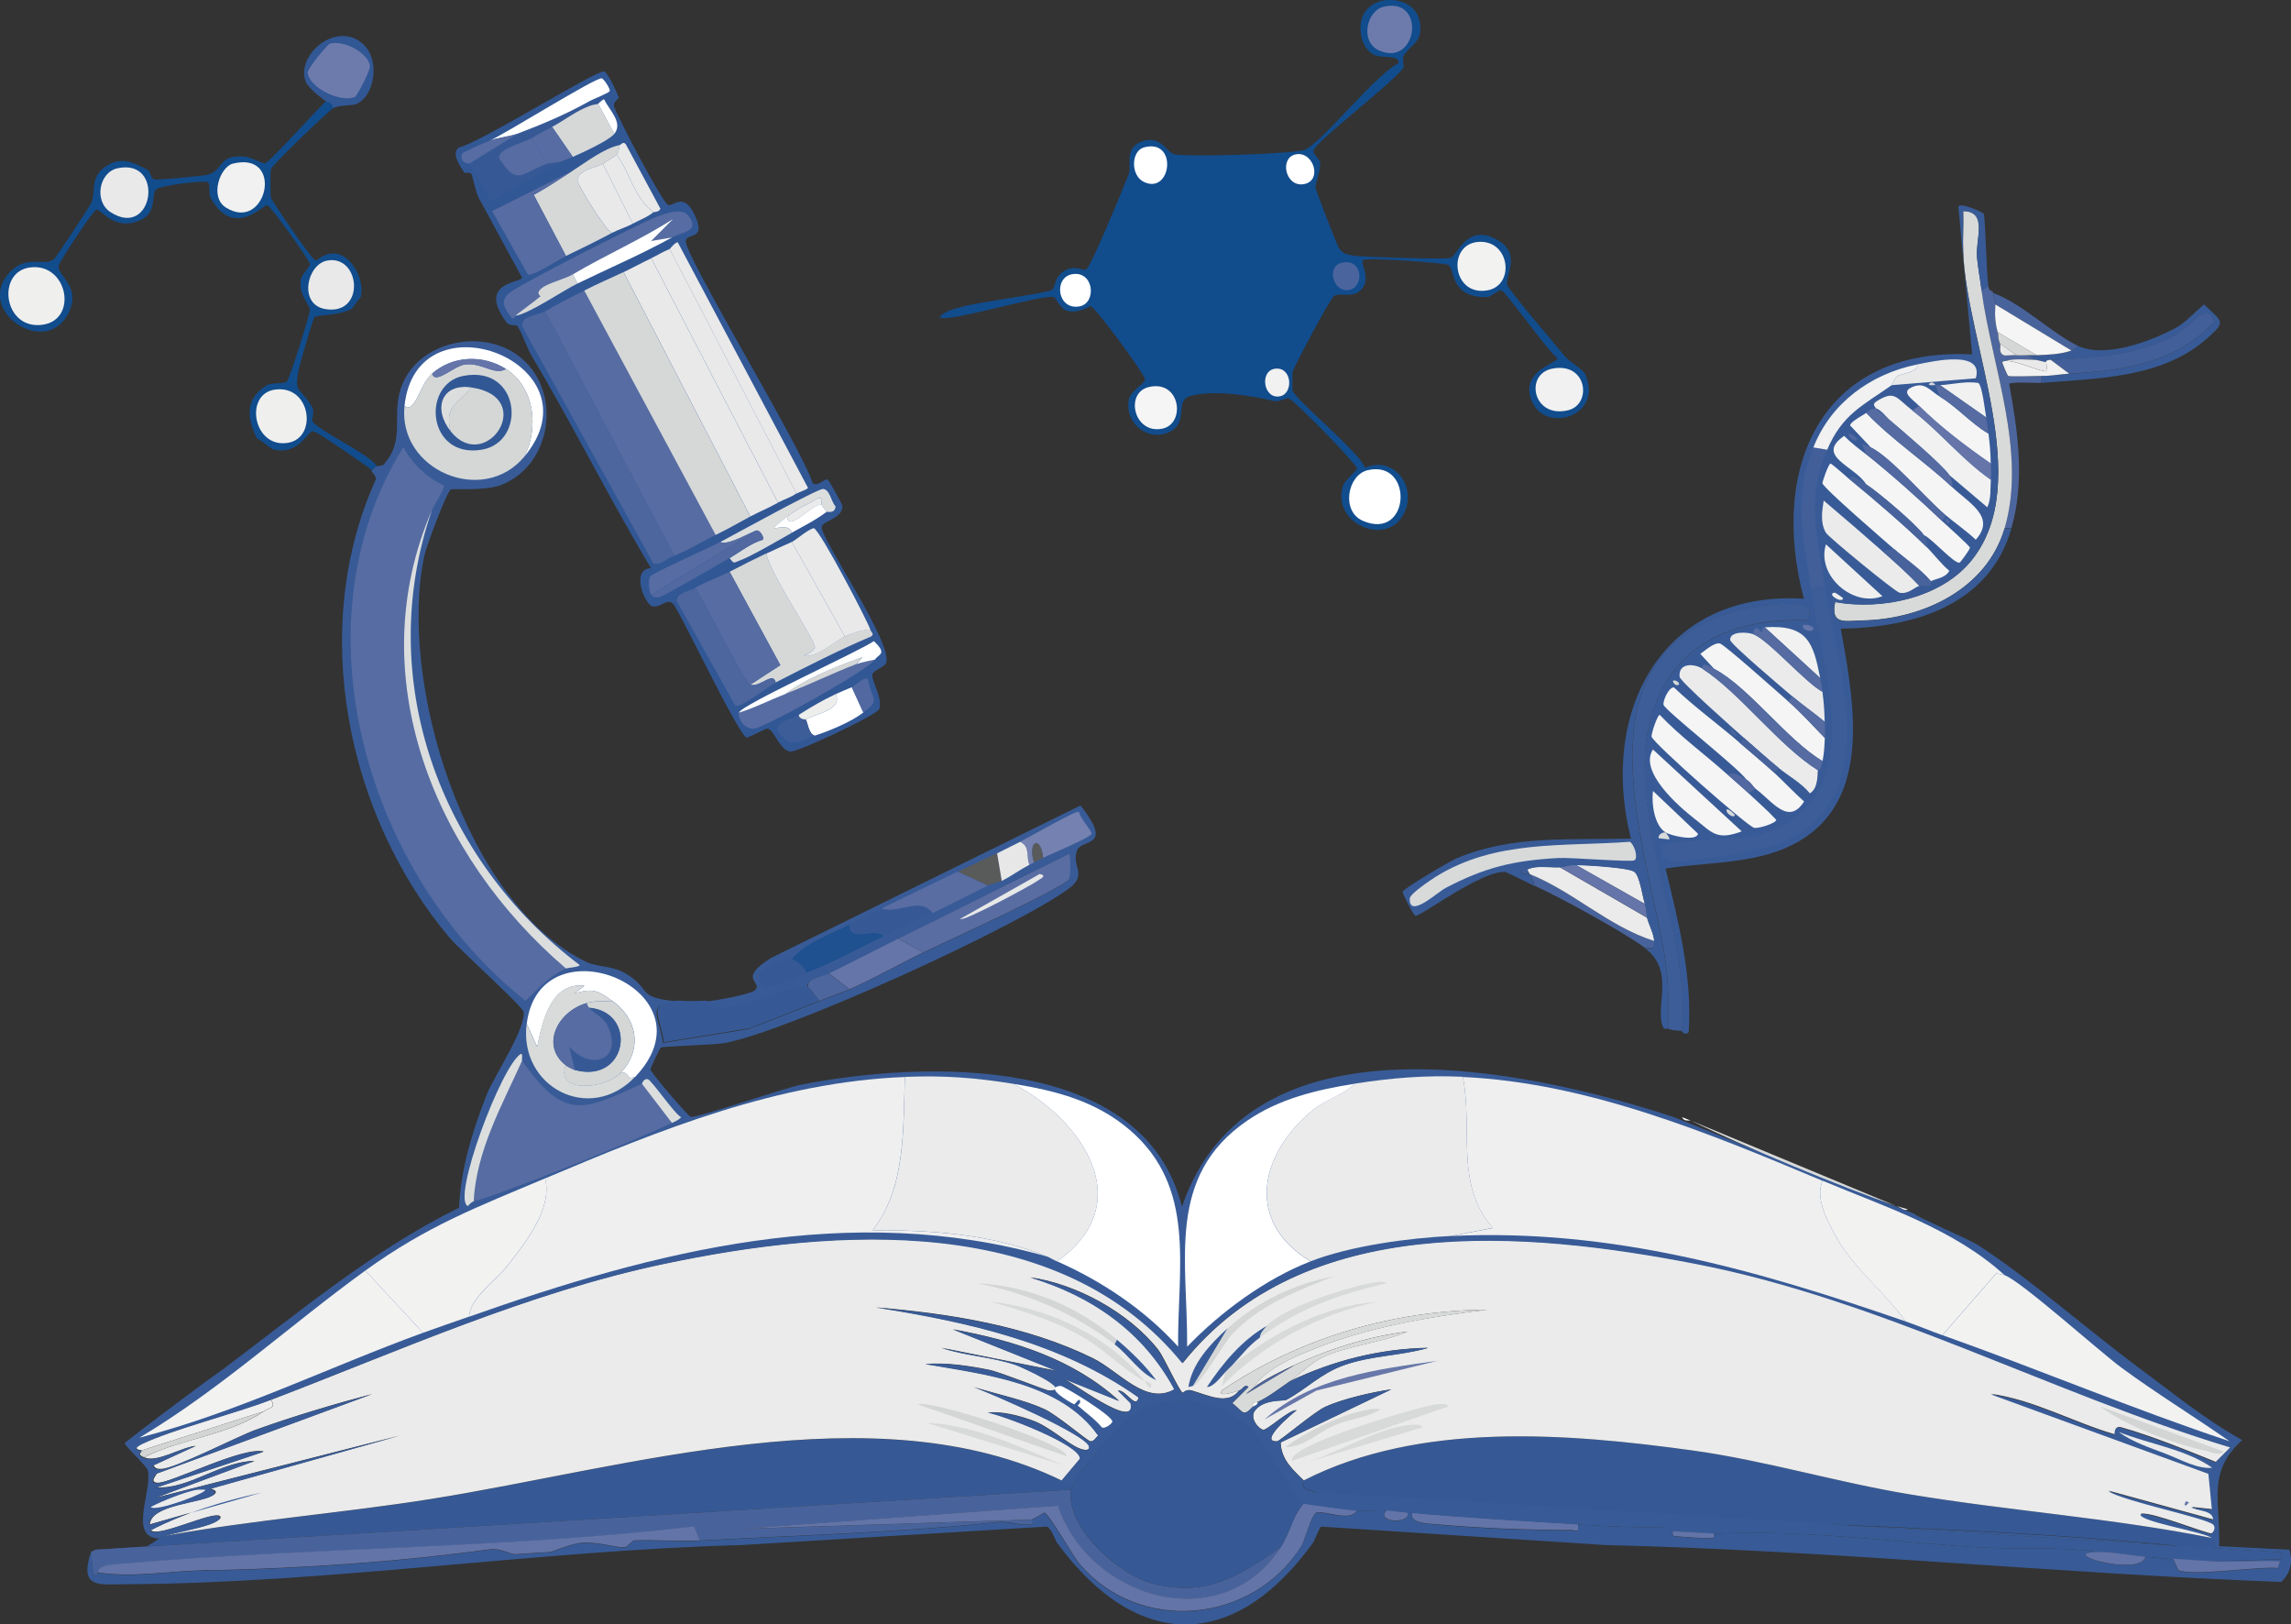 <?xml version="1.0" encoding="UTF-8"?>
<svg xmlns="http://www.w3.org/2000/svg" id="Layer_2" data-name="Layer 2" viewBox="0 0 202.42 143.51">
  <rect x="0" y="0" width="202.42" height="143.51" fill="#333333" stroke="none"/>
  <defs>
    <style>
      .cls-1 {
        fill: #385b97;
      }

      .cls-2 {
        fill: #f0f1f0;
      }

      .cls-3 {
        fill: #d8dada;
      }

      .cls-4 {
        fill: #48639c;
      }

      .cls-5 {
        fill: #d5d7d7;
      }

      .cls-6 {
        fill: #d4d7d6;
      }

      .cls-7 {
        fill: #d6d8d8;
      }

      .cls-8 {
        fill: #595a5a;
      }

      .cls-9 {
        fill: #e6e7e7;
      }

      .cls-10 {
        fill: #44619b;
      }

      .cls-11 {
        fill: #fff;
      }

      .cls-12 {
        fill: #4f679f;
      }

      .cls-13 {
        fill: #d7dad9;
      }

      .cls-14 {
        fill: #ededec;
      }

      .cls-15 {
        fill: #1f5090;
      }

      .cls-16 {
        fill: #114c8d;
      }

      .cls-17 {
        fill: #5168a0;
      }

      .cls-18 {
        fill: #576ca2;
      }

      .cls-19 {
        fill: #3d5d98;
      }

      .cls-20 {
        fill: #f2f2f1;
      }

      .cls-21 {
        fill: #6374a8;
      }

      .cls-22 {
        fill: #4d669e;
      }

      .cls-23 {
        fill: #7581b0;
      }

      .cls-24 {
        fill: #e7e7e7;
      }

      .cls-25 {
        fill: #425f9a;
      }

      .cls-26 {
        fill: #e9e9e9;
      }

      .cls-27 {
        fill: #efefef;
      }

      .cls-28 {
        fill: #d4d6d6;
      }

      .cls-29 {
        fill: #ebebeb;
      }

      .cls-30 {
        fill: #365996;
      }

      .cls-31 {
        fill: #efefee;
      }

      .cls-32 {
        fill: #6777a9;
      }

      .cls-33 {
        fill: #6575a9;
      }

      .cls-34 {
        fill: #f5f5f5;
      }

      .cls-35 {
        fill: #dcdede;
      }

      .cls-36 {
        fill: #556ba1;
      }

      .cls-37 {
        fill: #4a649d;
      }

      .cls-38 {
        fill: #d8dbda;
      }

      .cls-39 {
        fill: #596da3;
      }

      .cls-40 {
        fill: #d2d5d4;
      }

      .cls-41 {
        fill: #6d7bac;
      }

      .cls-42 {
        fill: #315795;
      }
    </style>
  </defs>
  <g id="Layer_1-2" data-name="Layer 1">
    <g>
      <path class="cls-30" d="M93.8,130.79c.06.03.08.51,1.02.41-.06.2-.18.23-.2.41l-86.18,5.3c1.17-.19,3.12.02,4.18-.2.67-.14,1.29-.75,1.53-.81.17-.05.23-.15.41-.2,7.79-1.41,15.72-2.02,23.53-3.26,17.29-2.75,39.27-9.61,55.72-1.63Z"></path>
      <path class="cls-4" d="M94.61,131.61c-.45,3.44,4.39,7.65,7.44,8.35,4.74,1.1,7.43-.77,11.1-3.26-5.18,8.01-16.91,4.59-19.66-3.67l-27.91,2.04,25.57-.81s.41.31-.1.41c-.84.16-1.86-.31-2.85-.2-8.58.91-17.43,1.15-26.38,1.63l-.51-1.22c-16.62,1.96-33.45,1.83-50.12,3.26-.62.05-2.59.05-2.55.81-.02,0-.05.43-.41.1l-.2-1.94.41-.2,86.18-5.3Z"></path>
      <path class="cls-30" d="M71.39,87.19c.21.1.78.97,1.02,1.22-1.96.81-4.42,1.73-6.21,2.44l-7.54,1.22c-.35-2.45-1.6-3.44,1.32-3.67.71.06,1.74.05,2.44,0,1.89,1.88,7.56-1.91,8.96-1.22Z"></path>
      <g>
        <path class="cls-16" d="M125.42,1.81c.41,1.97-.83,2.11-1.43,3.16-.09.16.09.88,0,1.02-.91,1.34-7.85,6.58-7.95,7.33-.03.28.61.84.61,1.02,0,.92-.44,1.83-.41,2.24.02.28,1.89,5.05,2.04,5.3.33.54.76.61,1.32.71.61.11,8.15.35,8.56.2.63-.23,1.41-3.09,4.07-1.63,2.22,1.21.82,3.02.92,3.97.04.4,4.43,5.49,5.09,6.32.43.53,1.63,1.16,1.83,1.63,1.62,3.69-3.47,5.21-4.69,2.44s2.25-3.42,2.24-3.87c-.84-.56-4.6-5.95-4.99-6.01-.19-.03-.97.61-1.22.61-3.41.06-2.81-2.53-3.46-2.85-.34-.17-7.3-.7-7.54-.41s.76,1.57-.1,2.55c-.78.89-1.79.24-2.44.61-.33.19-3.6,6.35-3.67,6.72-.01.08-.02,1.55,0,1.63.17.72,5.87,5.42,6.42,6.82,2.53-1.13,4.72,1.74,3.36,4.18-1.57,2.82-6.42.72-5.3-2.65.11-.33,1.22-1.33,1.22-1.43,0-.43-5.59-6.1-6.01-6.21-.32-.09-.85.35-1.43.2-1.82-.45-5.27-1.01-7.33-.41-1.43.42.05,2.51-2.04,3.26-1.88.68-3.73-1.01-3.36-2.95.15-.82,1.45-1.38,1.43-1.83-.02-.4-4.39-6.37-4.79-6.42-.1-.01-1.08.65-2.04.41-.68-.17-1.02-1.16-1.22-1.22-.96-.31-9.96,2.47-10.08,1.73.53-.57,1.44-.72,2.14-.92,1.17-.33,7.35-1.17,7.74-1.43s.2-1.06,1.02-1.63c.97-.68,1.71-.05,2.04-.2.42-.2,3.38-7.46,3.77-8.45.25-.64-.38-2.14.92-2.75,1.81-.86,2.39.84,3.06,1.02,1.03.27,10.69,0,11.61-.41,1.55-.7,6.14-6.57,8.25-7.64.01-.78-1.41-.38-2.14-.71-1.23-.57-1.55-2.57-.92-3.67,1.09-1.88,4.46-1.46,4.89.61Z"></path>
        <path class="cls-11" d="M120.84,41.54c4.09-.96,3.79,6.27-.41,4.48-1.98-.84-1.37-4.07.41-4.48Z"></path>
        <path class="cls-20" d="M130.62,21.37c2.79-.2,3.27,3.84.81,4.28-3.13.56-3.61-4.08-.81-4.28Z"></path>
        <path class="cls-41" d="M122.26.59c3.78-.88,2.99,5.38-.41,3.87-1.72-.77-1.12-3.51.41-3.87Z"></path>
        <path class="cls-2" d="M137.14,32.57c3.11-.62,3.54,3.14,1.43,3.67-3.13.78-3.9-3.18-1.43-3.67Z"></path>
        <path class="cls-34" d="M101.48,34.2c2.83-.7,3.31,3.24,1.22,3.67-2.51.52-3.34-3.15-1.22-3.67Z"></path>
        <path class="cls-11" d="M101.08,13.02c3-.82,2.44,4.2,0,3.06-1.2-.56-1.16-2.74,0-3.06Z"></path>
        <path class="cls-11" d="M94.76,24.22c1.91-.3,2.16,2.58.61,2.85-1.97.35-2.32-2.58-.61-2.85Z"></path>
        <path class="cls-11" d="M114.52,13.63c1.57-.27,2.37,2.42.61,2.65-1.6.2-2.1-2.39-.61-2.65Z"></path>
        <path class="cls-37" d="M118.6,23.2c1.91-.39,1.97,2.39.41,2.44-1.24.04-1.86-2.15-.41-2.44Z"></path>
        <path class="cls-2" d="M112.69,32.57c1.49-.15,1.6,2.2.41,2.44-1.5.3-1.84-2.3-.41-2.44Z"></path>
      </g>
      <g>
        <path class="cls-16" d="M29.42,9.58c-.43.24-5.41,5.02-5.5,5.4-.03.12-.03,2.33,0,2.44.09.33,3.63,5.54,3.97,5.6.1.02.82-.77,1.83-.61,1.45.23,2.55,2.49,2.14,3.87-.23.2-.7.96-.81,1.02-1.11.6-3.09.51-3.26.71-.16.19-1.33,4.24-1.43,4.79-.36,2.07.11,1.27,1.22,3.16.23.39-.03,1.17,0,1.22.48.85,4.91,2.84,5.7,3.97l-.41.41c-.21-.24-4.88-3.45-5.19-3.46-.53-.03-1.18,2.09-3.46,1.63-.32-.06-1.11-.84-1.53-1.02-.89-1.81-1.05-3.52.92-4.69.4-.23,1.46-.08,1.73-.31.25-.21,2.05-5.98,2.04-6.32-.01-.5-1.02-1.32-.81-2.65.08-.51.84-1.17.81-1.43-.04-.32-3.46-5.11-3.77-5.19-.29-.08-2.95,3.02-4.99-.61-.26-.46.05-1.28-.31-1.43s-4.36.31-4.58.71c-.36.66.15,2.12-1.53,2.75-2.15.81-3.3-1.08-3.67-1.02-.3.05-3.35,4.69-3.36,4.99-.04.95,2.11,1.83.81,4.28-2.02,3.82-8.31-.41-5.09-3.77,1.51-1.57,3.04-.44,3.87-1.12.23-.19,3.03-4.46,3.26-4.89.48-.91-.09-2.21,1.12-3.16,1.47-1.15,2.64-.51,3.97.2.09.05.25.73.51.81.22.07,4.41-.33,4.69-.41,1.55-.46.88-1.73,3.16-1.63.66.03,1.75.64,1.94.61.38-.05,4.69-4.87,5.4-5.5.13.1.57.08.61.61Z"></path>
        <path class="cls-31" d="M2.63,23.63c3.45-.48,4.37,4.95.81,5.09-3.16.13-3.69-4.69-.81-5.09Z"></path>
        <path class="cls-31" d="M24.23,34.43c3.22-.52,3.88,4.24,1.22,4.69-3.06.52-3.89-4.25-1.22-4.69Z"></path>
        <path class="cls-26" d="M10.37,14.87c4.24-.94,3.19,6.33-.61,3.87-1.47-.95-1.02-3.51.61-3.87Z"></path>
        <path class="cls-2" d="M20.56,14.46c4.64-1.17,2.99,6.16-.61,3.87-1.47-.94-.49-3.59.61-3.87Z"></path>
        <path class="cls-26" d="M28.91,23.02c2.96-.54,3.42,4.92-.2,4.28-2.35-.42-1.6-3.95.2-4.28Z"></path>
      </g>
      <path class="cls-30" d="M195.46,135.88c.28.34.31.65.1,1.02-18.38-2.07-36.96-2.08-55.41-3.26-6.37-.41-18.24-.57-23.94-1.83-1.62-.36-.8-.8-1.02-1.02,10.22-5.21,23.21-4.18,34.33-2.65,6.45.89,12.75,2.81,19.15,3.87,8.9,1.48,17.95,2.1,26.79,3.87Z"></path>
      <path class="cls-21" d="M115.19,132.83c1.55.22,3.14.44,4.69.61-.5,1.07-2.94-.05-3.57.2-.45.18-1.01,2.45-1.32,2.95-4.34,6.88-14.29,7.75-19.56,1.63-.59-.68-2.77-4.54-3.16-4.58-.06,0-.86.52-1.12.61l-25.57.81,27.91-2.04c2.75,8.25,14.48,11.68,19.66,3.67.87-1.34,1.04-2.76,2.04-3.87Z"></path>
      <path class="cls-21" d="M61.81,136.09c-1.98.11-4.16-.09-5.81,0-.05,0-.64.6-.81.61-.72.04-2.29-.48-3.67-.41-1.07.06-2.69.8-2.85.81-1.06.09-2.14.13-3.06.2-.61.05-1.25-.57-2.44-.41-7.92,1.08-16.13,1.64-24.24,1.83-.28,0-.72,0-.81,0-3.14.06-6.37.68-9.47.2-.04-.76,1.92-.76,2.55-.81,16.66-1.43,33.49-1.3,50.12-3.26l.51,1.22Z"></path>
      <path class="cls-33" d="M79.33,82.92l2.24,1.22c-2.17,1.06-4.3,2.29-6.52,3.26l-1.83-1.43c2.05-.98,4.07-2.05,6.11-3.06Z"></path>
      <path class="cls-21" d="M139.43,134.66c.07.89-.11.51-.61.51-3.53.01-8.4-.18-11.92-.51-.69-.06-2.41-.07-2.14-1.02,4.9.44,9.76.71,14.67,1.02Z"></path>
      <path class="cls-27" d="M23.31,124.68l-10.8,3.46c0-.05-1.04-.06.1-.61,2.68-1.28,8.09-2.64,11.31-3.87.52.73-.14.69-.61,1.02Z"></path>
      <path class="cls-22" d="M75.06,87.4c-.88.38-1.78.66-2.65,1.02-.23-.25-.81-1.12-1.02-1.22-.17-.75,1.18-.91,1.83-1.22l1.83,1.43Z"></path>
      <path class="cls-30" d="M115.19,132.83c-1,1.11-1.17,2.53-2.04,3.87-3.67,2.49-6.36,4.36-11.1,3.26-3.05-.71-7.88-4.91-7.44-8.35.02-.17.15-.21.2-.41.29-.99,4.24-5.46,5.19-6.11,3.19-2.16,7.28-1.58,10.19.81,1.62,1.34,4.06,6.55,4.99,6.93Z"></path>
      <g>
        <path class="cls-42" d="M31.46,3.46c2.26,1.14,1.83,4.83.1,5.7-.44.22-1.53.07-2.14.41-.05-.53-.48-.51-.61-.61-.56-.42-1.6-1.17-1.83-1.83-.73-2.08,2.16-4.84,4.48-3.67Z"></path>
        <path class="cls-41" d="M29.12,3.87c1.18-.38,3.39.77,3.57,1.94.06.41-1.18,2.69-1.32,2.75-1.25.55-4.06-.8-4.18-2.14-.03-.38,1.75-2.49,1.94-2.55Z"></path>
      </g>
      <g>
        <path class="cls-29" d="M195.46,135.88c-8.84-1.77-17.89-2.39-26.79-3.87-6.4-1.06-12.7-2.98-19.15-3.87-11.11-1.53-24.1-2.57-34.33,2.65-.94-.94-1.99-1.83-2.04-3.36l9.78-4.69c-1.69.24-4.29.84-5.81,1.53-1.02.46-4.02,3.04-4.28,3.06-1.69.09,1.34-2.46,1.73-2.75-.66-.07-2.59,1.77-2.95,1.73-.38-.04-1.28-1.04-.71-1.73.83-1.01,2.49-.78,2.75-.92,1.74-.92,3.04-2.33,5.09-3.06,2.41-.86,5-.82,7.44-1.53-4.27.08-8.39,1.12-12.22,2.95.88-.6,1.78-1.56,2.75-2.04,2.33-1.13,5.25-1.31,7.64-2.34-3.38.42-6.89,1.51-9.98,2.95-1.15.54-2.69,1.26-3.67,2.04,1.1-1.71,3.54-2.71,5.4-3.46,4.69-1.9,10.27-2.86,15.28-3.46-8.27.05-16.58,2.48-23.43,7.13-.46.7,1.29.07,1.53,0-.98,1.33-2.72.43-4.18,0-.51-.15-.78.22-.81.2-.3-.14-1.67-3.17-2.14-3.77-2.6-3.33-7.31-5.86-11.31-6.42,5.46,1.64,9.99,4.8,12.73,9.88-2.54,1.47-4.89-1.6-7.23-2.75-5.88-2.88-12.67-3.94-19.15-4.48,8.16,1.28,16.4,3.1,23.22,7.95-.26,1.1-1.12-.67-1.83-.61l1.12,1.12c.54,2.57-5.53-2.16-6.11-2.24l5.09,2.04c-4.09-3.72-9.29-5.33-14.67-6.32l9.17,3.67-10.19-2.04c2.16.72,4.46.78,6.62,1.53.4.14,5.17,2.28,2.85,2.24-.28,0-4.25-1.62-5.3-1.83-1.8-.36-3.75-.65-5.6-.51,5.28.91,12,1.64,15.28,6.32-.22.16-.37.54-.71.51-.25-.03-2.94-2.33-4.07-2.85-1.81-.83-4.29-1.33-6.21-1.94,1.31.46,10.23,4.3,10.19,5.3-.02.44-.7.19-.92.1-1.04-.43-2.62-1.92-4.07-2.44-1.18-.43-2.69-.84-3.97-.71,1.28.21,8.19,2.83,8.15,4.07l-1.63,1.94c-16.45-7.99-38.43-1.12-55.72,1.63-7.81,1.24-15.74,1.85-23.53,3.26,1.26-.36,2.79-.62,3.97-1.02.1-.03,1.18-.43.92-.71-.43-.59-5.55,1.95-6.11,1.22,3.01-1.55,6.5-2.63,9.88-3.36l-9.98,2.85c.15-1.82,4.82-1.89,5.7-2.65.35-.3-.08-.4-.31-.51l16.71-4.69-21.59,5.5,8.76-3.26c-3.01.04-5.75,2.5-8.66,2.34l9.47-3.16c-1.86-.51-8.42,2.92-9.47,2.75-.64-.1-.03-.62,0-.81l19.05-7.03c-3.32.88-6.96,1.96-10.29,3.16-1.66.6-7.1,3.43-8.35,3.46-.36,0-.49,0-.71-.31l3.77-1.73c-1.29.11-3.45,1.53-4.58,1.02,3.29-1.66,7.54-1.97,10.59-4.07.47-.32,1.13-.29.61-1.02,11.38-4.35,22.75-9.49,34.74-12.02,15.23-3.22,34.98-4.6,45.84,8.76,10.72-13.4,30.26-11.71,45.43-8.76,16.33,3.18,31.35,11.42,47.16,16.2l-1.32,1.32c-2.64-1.07-5.63-2.29-8.35-3.06-.71-.2-.46.66-.61.61-3.62-1.05-7.1-3.03-10.9-3.57l19.25,7.03.31,3.16-1.83-.2c.56.34,1.96.25,1.94,1.12l-9.27-2.55c1.31.88,8.6,2.35,9.27,2.95.25.22.05.74-.2.81-.31.1-5.26-1.92-6.21-1.73-.26.66,5.88,1.6,6.32,2.14Z"></path>
        <path class="cls-40" d="M23.31,124.68c-3.06,2.1-7.3,2.42-10.59,4.07-.69-.31-.18-.4-.2-.61l10.8-3.46Z"></path>
        <path class="cls-13" d="M110.71,122.64c-.2.16-.42.32-.61.51l4.28-2.55c3.09-1.45,6.6-2.53,9.98-2.95-2.39,1.03-5.31,1.21-7.64,2.34-.97.47-1.87,1.44-2.75,2.04s-1.84,1.36-2.85,1.83c-.18.09-.5-.15-.41.41-.91.94-.8.5-1.83-.31l1.43-1.43c-.36-.3-.5.22-.81.31-.24.07-1.99.7-1.53,0,6.85-4.65,15.15-7.08,23.43-7.13-5.01.61-10.59,1.57-15.28,3.46-1.85.75-4.3,1.75-5.4,3.46Z"></path>
        <path class="cls-28" d="M105.41,122.44l3.06-5.09c2.52-2.3,5.98-3.99,9.37-4.58-3.25,1.29-6.51,2.49-8.96,5.09-.72.76-2.83,4.47-3.46,4.58Z"></path>
        <path class="cls-13" d="M108.26,121.22c.21-.22.41-.4.61-.61,3.68-2.9,8.13-5.26,12.83-5.6-5.13,1.06-9.96,3.66-13.75,7.44l.31-1.22Z"></path>
        <path class="cls-13" d="M101.13,122.03c-1.99-1.1-3.46-2.74-5.4-3.87-2.55-1.49-5.42-2.38-8.25-3.16,4.99.47,10.56,3.05,13.65,7.03Z"></path>
        <path class="cls-13" d="M126.9,124.07c.16-.01,1.12-.14,1.02.2l-13.75,4.79c-.59-1.36,11.52-4.89,12.73-4.99Z"></path>
        <path class="cls-28" d="M81.07,124.07c1.26-.45,13.52,3.6,13.14,4.58l-13.14-4.58Z"></path>
        <path class="cls-28" d="M98.69,118.36l-.2.41c-3.63-2.76-7.73-4.54-12.22-5.4,4.63.21,8.9,2.03,12.43,4.99Z"></path>
        <path class="cls-32" d="M127.11,120.2l-10.8,2.65-4.58,2.55c4.18-3.74,10.01-4.44,15.38-5.19Z"></path>
        <path class="cls-13" d="M111.32,118.16c0-.39.38-.75.61-1.02,1.39-1.56,6.58-3.24,8.66-3.67.36-.07,1.67-.39,1.94-.1-4.11.94-7.8,2.23-11.2,4.79Z"></path>
        <path class="cls-13" d="M81.88,125.7c4.33.2,8.21,2.14,12.12,3.77l-12.12-3.77Z"></path>
        <path class="cls-40" d="M185.58,124.27l10.9,3.97c-.35.44-1.22.01-1.73-.1-2.8-.62-6.87-2.14-9.17-3.87Z"></path>
        <path class="cls-28" d="M121.2,124.48c.27-.03.55.02.81,0-1.11.76-2.76.87-4.07,1.43-1.49.63-2.67,1.95-4.38,1.94,1.88-1.39,5.34-3.1,7.64-3.36Z"></path>
        <path class="cls-13" d="M124.46,125.9c.2-.02,1.22-.14,1.22.2l-11.1,3.36c3.13-.79,6.71-3.18,9.88-3.57Z"></path>
        <path class="cls-1" d="M111.93,117.14c-.24.27-.61.63-.61,1.02-1.1.82-1.54,1.51-2.44,2.44-.2.21-.4.39-.61.61-.36.39-1.1,1.38-1.63,1.32,1.38-2.07,3.08-4.14,5.3-5.4Z"></path>
        <path class="cls-1" d="M105.41,122.44l-.41.1c.33-2.09,1.91-3.78,3.46-5.19l-3.06,5.09Z"></path>
        <path class="cls-1" d="M98.49,118.77l.2-.41c1.25,1.05,2.48,2.25,3.46,3.57-1.49-.65-2.38-2.18-3.67-3.16Z"></path>
        <path class="cls-12" d="M114.38,120.61l-4.28,2.55c.19-.19.41-.35.61-.51.98-.78,2.52-1.5,3.67-2.04Z"></path>
        <path class="cls-13" d="M101.13,122.03s.88.05.51.61c-.19-.07-.47-.59-.51-.61Z"></path>
        <polygon class="cls-21" points="193.12 132.63 193.42 132.73 193.12 133.03 193.01 132.93 193.12 132.63"></polygon>
      </g>
      <g>
        <path class="cls-1" d="M109.49,122.85c.31-.09.45-.6.81-.31l-1.43,1.43c1.04.8.92,1.24,1.83.31.06-.07.44-.16.41-.41,1.02-.48,1.93-1.2,2.85-1.83,3.83-1.84,7.95-2.88,12.22-2.95-2.43.71-5.02.67-7.44,1.53-2.05.73-3.36,2.14-5.09,3.06-.26.14-1.93-.09-2.75.92-.57.69.33,1.69.71,1.73s2.3-1.8,2.95-1.73c-.39.29-3.42,2.84-1.73,2.75.26-.01,3.26-2.59,4.28-3.06,1.52-.69,4.12-1.29,5.81-1.53l-9.78,4.69c.04,1.53,1.1,2.42,2.04,3.36.22.22-.6.66,1.02,1.02l85.26,5.3.2.61-6.42.2c-1.09-.05-2.17-.15-3.26-.2-.8-.04-1.63-.16-2.44-.2-1.28-.07-2.83-.42-4.07-.41-3.62-.55-6.83-.22-10.29-.41-7.57-.42-15.4-1.6-23.73-1.22l-3.67-.2c-.33-.06-.13-.36-.31-.41-2.68.09-5.38-.04-8.05-.2-4.91-.31-9.77-.58-14.67-1.02-.13-.01-.27.01-.41,0-.62-.06-1.23-.14-1.83-.2-1.11-.11-1.79.09-2.65,0-1.55-.17-3.14-.39-4.69-.61-.93-.38-3.37-5.59-4.99-6.93-2.91-2.4-7-2.98-10.19-.81-.95.65-4.91,5.12-5.19,6.11-.94.1-.96-.38-1.02-.41l1.63-1.94c.04-1.24-6.87-3.86-8.15-4.07,1.28-.12,2.79.29,3.97.71,1.45.52,3.04,2.01,4.07,2.44.22.09.9.34.92-.1.04-1-8.88-4.84-10.19-5.3,1.92.6,4.41,1.11,6.21,1.94,1.14.52,3.83,2.83,4.07,2.85.35.04.49-.35.71-.51-3.28-4.68-10-5.4-15.28-6.32,1.85-.14,3.8.15,5.6.51,1.04.21,5.02,1.83,5.3,1.83,2.32.04-2.45-2.1-2.85-2.24-2.16-.75-4.47-.81-6.62-1.53l10.19,2.04-9.17-3.67c5.37.98,10.58,2.59,14.67,6.32l-5.09-2.04c.58.08,6.65,4.81,6.11,2.24l-1.12-1.12c.72-.06,1.57,1.71,1.83.61-6.82-4.84-15.07-6.67-23.22-7.95,6.48.55,13.27,1.6,19.15,4.48,2.34,1.15,4.69,4.22,7.23,2.75-2.74-5.08-7.28-8.24-12.73-9.88,4,.56,8.71,3.09,11.31,6.42.46.59,1.84,3.63,2.14,3.77.04.02.31-.35.81-.2,1.45.43,3.19,1.33,4.18,0Z"></path>
        <path class="cls-21" d="M151.45,135.48s.07.4-.1.41c-.47.03-3.05-.12-3.46-.2-.17-.03-.08-.4-.1-.41l3.67.2Z"></path>
        <path class="cls-11" d="M93.7,122.44c.28-.02,4.66,2.68,4.58,3.16-.03.18-.64.65-.92.51-.62-.75-1.42-1.29-2.14-1.94-.02-.02.44-.33.1-.51-.03-.01-.38.42-.41.41-.44-.21-2.69-1.51-1.22-1.63Z"></path>
        <path class="cls-11" d="M111.12,123.87c.03.25-.34.34-.41.41-.1-.55.23-.32.41-.41Z"></path>
      </g>
      <g>
        <path class="cls-39" d="M81.58,84.14l-2.24-1.22c5.07-2.5,10.11-5.04,15.18-7.54.18.14.16,1.93,0,2.24-.39.77-11.31,5.73-12.94,6.52Z"></path>
        <path class="cls-9" d="M91.86,77.21c.74.17,0,.45-.2.61-.43.34-6.65,3.7-6.82,3.36l7.03-3.97Z"></path>
      </g>
      <g>
        <path class="cls-1" d="M180.38,33.83v-.61c.86,0,1.63-.16,2.44-.2,4.81-.28,9.38-.91,12.83-4.58-.66-1.97-2.17.48-3.36,1.12-3.48,1.87-7.21,2.07-11.1,2.24-.51.02-.38.2-.41.2-.14,0-.76-.2-1.02-.2l-.61-.41c.27,0,.55,0,.81,0,.98-.02,2.12-.08,3.06-.41.26-.09.35-.34.61-.41,2.36,1.08,6.33-.37,8.66-1.63.78-.42,1.73-1.46,2.44-2.04,1.67,1.59,2,1.48.2,3.06-3.96,3.46-9.61,3.46-14.57,3.87Z"></path>
        <path class="cls-22" d="M176.1,25.88c.05.36.14.67.2,1.02.03.14-.16,1.15.2,2.44.09.33-.02.48.2,1.02.1.25-.19.75.31,1.02.14.07.83-.03,1.12,0,.33.04.69,0,1.02,0l.61.41c-.88,0-2.05-.16-2.85.2-.05.04.45,1.19.51,1.22.19.09,2.45,0,2.95,0v.61c-.47.04-2.68-.12-2.85.1.77,4.19,1.4,8.57.2,12.73h-.61c1.98-6.72-1.11-14.24-2.04-20.98l.61-.41c.09.63.36.29.41.61Z"></path>
        <path class="cls-4" d="M146.15,83.13c-.01.21.08.45-.1.61-.06.06-.52-.03-.71,0-1.8-1.35-7.64-4.55-9.78-5.5,0-.38-.25-.7-.41-1.02,3.89,1.56,7,4.65,11,5.91Z"></path>
        <path class="cls-4" d="M183.64,30.57c-.26.07-.35.32-.61.41l-6.72-4.07c-.06-.35-.15-.65-.2-1.02,2.53.9,5.3,3.66,7.54,4.69Z"></path>
        <path class="cls-3" d="M175.08,25.68c.92,6.74,4.01,14.26,2.04,20.98-1.58,5.39-7.23,8.03-12.53,8.15-1.57.03-2.88.43-2.44-1.63,4.14.75,9.45-.36,12.12-3.77,5.44-6.94-.49-19.03-.81-27.1-.05-1.22.04-2.45,0-3.67,2.22.02,1.07,2.53,1.22,4.07.09.96.28,1.99.41,2.95Z"></path>
        <path class="cls-29" d="M137.8,76.61l7.74,4.48c.08.41.65,1.54.61,2.04-4-1.26-7.12-4.35-11-5.91-.07-.14-.17-.26-.2-.41.82-.41,1.95-.16,2.85-.2Z"></path>
        <path class="cls-29" d="M145.34,79.87l-6.11-3.46c.86,0,4.72.22,5.19.61s.71,2.17.92,2.85Z"></path>
        <path class="cls-33" d="M139.23,76.4l6.11,3.46c.17.56.12.78.2,1.22l-7.74-4.48c.45-.02.81-.21,1.43-.2Z"></path>
        <path class="cls-25" d="M182.82,33.01l-1.63-1.22c3.89-.18,7.62-.37,11.1-2.24,1.19-.64,2.7-3.09,3.36-1.12-3.45,3.67-8.03,4.31-12.83,4.58Z"></path>
        <path class="cls-34" d="M176.3,26.9l6.72,4.07c-.93.33-2.07.38-3.06.41l-3.46-2.04c-.36-1.3-.18-2.3-.2-2.44Z"></path>
        <path class="cls-2" d="M181.19,31.79l1.63,1.22c-.81.05-1.59.21-2.44.2-.5,0-2.77.09-2.95,0-.06-.03-.56-1.18-.51-1.22.55-.48,3.22.88,3.97.81l-.1-.81s-.1-.18.41-.2Z"></path>
        <path class="cls-5" d="M179.97,31.38c-.27,0-.55,0-.81,0-.33,0-.69.04-1.02,0l-1.43-1.02c-.22-.54-.11-.69-.2-1.02l3.46,2.04Z"></path>
        <path class="cls-26" d="M179.77,31.79c.26,0,.88.21,1.02.2l.1.81c-.76.06-3.42-1.3-3.97-.81.8-.37,1.97-.21,2.85-.2Z"></path>
        <path class="cls-26" d="M178.14,31.38c-.29-.03-.98.07-1.12,0-.5-.27-.2-.77-.31-1.02l1.43,1.02Z"></path>
        <g>
          <path class="cls-1" d="M175.69,25.27l-.61.41c-.13-.96-.31-1.99-.41-2.95-.15-1.54,1-4.06-1.22-4.07.04,1.22-.05,2.45,0,3.67.32,8.07,6.26,20.16.81,27.1-2.67,3.4-7.99,4.52-12.12,3.77-.44,2.06.87,1.66,2.44,1.63,5.29-.12,10.94-2.76,12.53-8.15h.61c-1.96,6.83-8.69,8.77-15.08,8.86,1,5.61,2.63,13.64-2.34,17.83-3.66,3.08-8.7,2.67-13.14,3.36,1.14,4.75,2.37,9.53,2.04,14.46-.38.36-.58-.1-.61-.1,1.07-9.73-7.26-22.91-.81-31.68,2.73-3.71,7.51-4.78,11.92-4.58,1.25-2.32-4.41-1.27-5.5-1.02-15.76,3.58-8.5,21.3-7.03,31.27.28,1.88.22,3.92.2,5.81-.06-.04-.32.09-.41-.1-.83-1.77,1.13-4.96-1.63-7.03.19-.03.65.06.71,0,.18-.17.09-.4.1-.61.04-.5-.53-1.63-.61-2.04-.09-.45-.03-.67-.2-1.22-.21-.68-.44-2.46-.92-2.85s-4.34-.6-5.19-.61c-.62,0-.98.18-1.43.2-.9.05-2.03-.2-2.85.2l-.61.1c.22.43.61.22.81.31.16.32.4.64.41,1.02-.44-.2-2.41-1.21-2.55-1.22-2.04-.19-7.51,3.96-7.95,3.87-.15-.03-1.16-1.99-1.12-2.14.07-.27,4.23-2.72,4.79-2.95,4.94-2.08,10.15-1.59,15.38-1.73-2.84-11.22,2.74-21.97,15.28-21.19-3.09-11.69,1.59-22.26,14.87-21.59l-1.22-13.04c.17-.45,2.19.51,2.24.61.14.29.24,5.26.41,6.42Z"></path>
          <path class="cls-19" d="M148.6,91.07c-.31-.01-.98-.04-1.22-.2.02-1.89.07-3.93-.2-5.81-1.47-9.97-8.73-27.7,7.03-31.27,1.09-.25,6.75-1.3,5.5,1.02-4.4-.2-9.19.87-11.92,4.58-6.44,8.77,1.89,21.95.81,31.68Z"></path>
          <path class="cls-19" d="M161.23,51.75c1.2,7.48,5.38,19.03-4.18,22.82-1.33.53-8.85,1.83-9.78,1.43-.25-.11-.6-1.21-.51-1.32.27-.34,7.06-.47,8.66-.92,10.03-2.8,5.64-14.52,4.58-21.8l1.22-.2Z"></path>
          <path class="cls-29" d="M150.43,59.09c3.28,2.11,6.71,6.78,10.19,8.96-.06.17.08,1.59-.71,2.04-.76-.93-1.84-1.5-2.75-2.24-.97-.79-2.1-1.81-3.06-2.65-.71-.62-5.66-5.01-5.7-5.4-.13-1.24,1.26-1.21,2.04-.71Z"></path>
          <path class="cls-34" d="M164.89,36.47c2.29,2.4,5.13,4.26,7.54,6.52,1.58,1.49,3.94,2.67,2.14,4.69-.86-.8-1.86-1.49-2.75-2.24-1.69-1.42-4.75-5.05-6.52-5.91l-1.83-1.94c0-.34,1.29-.99,1.43-1.12Z"></path>
          <path class="cls-34" d="M153.69,65.61c.99.86,2.1,1.77,3.06,2.65.89.82,1.74,1.74,2.65,2.55-1.38,2.15-2.75.03-4.28-1.12-.22-.16-.38-.54-.81-.81-.7-1.03-7.24-6.14-7.33-6.62-.07-.34.46-1.56.92-1.53,1.83,1.75,3.9,3.24,5.81,4.89Z"></path>
          <path class="cls-34" d="M164.89,40.14c2.06,1.62,4.82,4.09,6.72,5.91.33.32,2.43,2.17,2.44,2.34.01.14-.84,1.31-.92,1.32-.49.1-2.51-2.21-3.16-2.44-.63-.92-4.07-3.84-5.09-4.48-.96-1.61-4.55-2.48-1.94-4.28.59.61,1.27,1.11,1.94,1.63Z"></path>
          <path class="cls-3" d="M144.01,74.37c.38.23.75,1.39.41,1.63-.27.19-5.68-.26-6.72-.2-3.97.22-6.48.82-9.98,2.65-.74.39-3.25,2.76-3.16.92.02-.42,1.92-1.67,2.34-1.94,5.29-3.26,11.17-2.62,17.11-3.06Z"></path>
          <path class="cls-34" d="M157.97,61.94c1.12.97,2.22,2.19,3.26,3.26-.04.81-.05,1.23-.2,2.04-3.14-1.86-6.53-6.56-9.58-8.15l-1.22-1.32c.41-.29,1.21-1.02,1.73-.92.39.08,5.25,4.43,6.01,5.09Z"></path>
          <path class="cls-34" d="M152.67,68.46c.6.54,1.25,1.08,1.83,1.63.82.78,1.68,1.51,2.44,2.34-.03.31-1.57.78-1.94.71-.6-.12-8.91-7.46-9.07-8.05-.06-.23.5-1.89.71-1.94,1.84,1.94,4.03,3.52,6.01,5.3Z"></path>
          <path class="cls-34" d="M163.47,42.38c1.98,1.61,4.93,4.14,6.72,5.91.69.68,1.29,1.51,2.04,2.14-.35.65-1.21.69-1.63.92-.94-1.1-2.18-1.91-3.26-2.85-.79-.69-6.24-5.38-6.32-5.81-.02-.09.52-1.69.71-1.73.11-.02,1.48,1.22,1.73,1.43Z"></path>
          <path class="cls-2" d="M168.97,36.27c2.4,1.83,4.42,4.38,6.93,6.11-.06.83.04,1.65-.31,2.44l-3.36-2.85c-.56-.87-4.27-4.02-5.3-4.89-.34-.29-.7-.84-1.22-1.02.09-.06-.42-.28.1-.61,1.62-1.03,1.73-.28,3.16.81Z"></path>
          <path class="cls-29" d="M166.32,48.7c1.11.98,2.24,1.98,3.26,3.06-.46.14-.96.75-1.73.61-.41-.07-6.31-4.93-6.52-5.3-.52-.89-.34-1.9-.2-2.85,1.74,1.48,3.48,2.97,5.19,4.48Z"></path>
          <path class="cls-29" d="M154.91,56.03c1.38.53,4.55,4.23,6.11,5.09.12.94.18,1.7.2,2.65-.93-.78-1.93-1.46-2.85-2.24-.67-.57-5.48-4.62-5.5-4.99-.05-.79,1.51-.71,2.04-.51Z"></path>
          <path class="cls-34" d="M146.05,66.22l7.84,7.23c-2.25.84-2.62.09-4.18-1.12-1.42-1.11-4.92-4.17-3.67-6.11Z"></path>
          <path class="cls-34" d="M171.41,35.05c1.53.93,2.73,2.35,4.28,3.26.12.93.19,1.7.2,2.65-2.16-1.5-4.46-3.24-6.32-5.09-.67-.67-1.59-1.2-.71-1.63,1.19-.58,1.61.25,2.55.81Z"></path>
          <path class="cls-25" d="M161.43,39.73c-1.87,4.37-.9,7.64-.2,12.02l-1.22.2c-.66-4.57-1.58-7.88.2-12.43l1.22.2Z"></path>
          <path class="cls-2" d="M169.38,32.2c.23.67-1.42.81-1.73,1.02s-.38.72-.51.81c-2.58,1.81-4.37,2.58-5.7,5.7l-1.22-.2c1.54-3.94,5.07-6.5,9.17-7.33Z"></path>
          <path class="cls-36" d="M151.45,59.09c3.05,1.59,6.43,6.29,9.58,8.15-.2,1.05-.39.76-.41.81-3.48-2.19-6.91-6.86-10.19-8.96-.13-.7.64-.2,1.02,0Z"></path>
          <path class="cls-27" d="M161.33,48.09l4.99,4.58c-2.56,1.01-5.85-1.78-4.99-4.58Z"></path>
          <path class="cls-26" d="M167.14,34.03c.13-.09.19-.6.51-.81s1.96-.35,1.73-1.02c1.47-.3,5.93-1.3,5.19,1.22l-7.44.61Z"></path>
          <path class="cls-2" d="M160.82,59.9l-4.89-4.48c3.79-.26,4.29,1.39,4.89,4.48Z"></path>
          <path class="cls-33" d="M169.58,35.86c1.85,1.86,4.16,3.59,6.32,5.09,0,.58.05.73,0,1.43-2.51-1.74-4.53-4.28-6.93-6.11l.61-.41Z"></path>
          <path class="cls-36" d="M165.71,36.07l1.22,1.02c1.03.87,4.74,4.02,5.3,4.89.1.16.44.8.2,1.02-2.41-2.26-5.25-4.12-7.54-6.52.5-.47.69-.32.81-.41Z"></path>
          <path class="cls-17" d="M165.3,39.53c1.77.86,4.83,4.48,6.52,5.91.02.13-.03.38,0,.41-.08-.06-.24.06-.2.2-1.9-1.82-4.67-4.29-6.72-5.91l-.41-.92c.22.06.63.22.81.31Z"></path>
          <path class="cls-34" d="M147.17,73.55c-1-.61-1.27-2.56-1.12-3.67l3.97,3.77c-.1.73-2.4.17-2.85-.1Z"></path>
          <path class="cls-4" d="M164.89,42.79c1.02.65,4.46,3.57,5.09,4.48.08.12.44.81.2,1.02-1.8-1.77-4.74-4.29-6.72-5.91-.2-.73,1,.14,1.43.41Z"></path>
          <path class="cls-36" d="M155.93,55.42l4.89,4.48c.09.44.15.77.2,1.22-1.56-.86-4.74-4.56-6.11-5.09.1-1.12.65-.19.71-.2.17-.03-.01-.39.31-.41Z"></path>
          <path class="cls-2" d="M175.49,36.88l-4.07-2.85c1.1-.07,2.23-.37,3.36-.2.36.18.61,2.53.71,3.06Z"></path>
          <path class="cls-36" d="M171.41,34.03l4.07,2.85c.1.53.14.9.2,1.43-1.54-.91-2.74-2.33-4.28-3.26-.03-.16-.37-.97-.41-1.02.13-.01.27,0,.41,0Z"></path>
          <path class="cls-4" d="M167.34,48.49c1.08.95,2.32,1.75,3.26,2.85-.03.02.09.32-.1.41s-.68-.07-.92,0c-1.02-1.08-2.15-2.08-3.26-3.06l1.02-.2Z"></path>
          <path class="cls-36" d="M161.23,63.77c.01.56.03.85,0,1.43-1.04-1.07-2.14-2.29-3.26-3.26l.41-.41c.92.78,1.93,1.47,2.85,2.24Z"></path>
          <path class="cls-4" d="M154.1,65.2c.96.84,2.09,1.86,3.06,2.65l-.41.41c-.96-.88-2.06-1.79-3.06-2.65l.41-.41Z"></path>
          <path class="cls-17" d="M154.3,68.87c.43.27.6.65.81.81l-.61.41c-.58-.55-1.23-1.09-1.83-1.63.37-.35,1.19.13,1.63.41Z"></path>
          <path class="cls-13" d="M147.17,73.55s.43.52.31.61l-.92-.1c-.11-.26.29-.57.61-.51Z"></path>
          <path class="cls-33" d="M159.29,55.22c.26-.06.87.02.92.31.06.36-1,.25-.92-.31Z"></path>
          <path class="cls-31" d="M162.14,52.36s.62.38.71.51c-.16.48-1.56-.47-.71-.51Z"></path>
          <path class="cls-3" d="M152.57,71.51c.21-.07.73.47.71.51-.1.33-.88-.23-.71-.51Z"></path>
          <path class="cls-19" d="M134.95,76.81c.03.15.13.27.2.41-.21-.08-.59.13-.81-.31l.61-.1Z"></path>
          <path class="cls-17" d="M163.37,38.31c.21-.07.73.47.71.51-.1.33-.88-.23-.71-.51Z"></path>
          <path class="cls-4" d="M152.98,64.38s.58.47.41.61c-.3.12-.72-.53-.41-.61Z"></path>
          <path class="cls-3" d="M147.88,60.11c.42,0,.71.49.2.41-.04,0-.41-.3-.2-.41Z"></path>
          <path class="cls-17" d="M171.82,45.85s.68-.08.31.41c-.16-.06-.28-.39-.31-.41Z"></path>
          <path class="cls-3" d="M171.01,34.03c-.04-.05-.49.1-.61-.1.39-.36.58.1.61.1Z"></path>
          <path class="cls-10" d="M166.93,37.09l-1.22-1.02c.52.18.88.73,1.22,1.02Z"></path>
        </g>
      </g>
      <g>
        <path class="cls-42" d="M46.94,31.37c-.46-.77-.73-1.82-1.22-2.55-.15-.22-.65.1-1.02-.41-2.52-3.48,1.29-3.41,1.43-3.87l-3.87-7.13c-.18-.34-.54-1.96-.61-2.04-.19-.21-.55-.05-.61-.1-.38-.58-1.19-1.68-.51-2.24,1.81-.36,12.12-6.83,12.83-6.72.33.05,1.21,1.97,1.32,2.34.01.04-.57.36-.41.81.34.94,4.3,8.57,4.79,8.66s1.37-1.19,2.34.92c1.03,2.24-.7,1.48-.81,2.24-.17,1.19,10.41,18.58,11.2,21.39.43.38,1.03-.39,1.32-.31.13.04,1.32,2.21,1.32,2.34.04,1.11-1.74,1.33-1.83,1.83-.18.94,6.28,10.21,5.7,12.02-.12.39-1.12.64-1.22,1.02-.14.51.94,2.1.61,3.06-.18.53-7.16,3.81-7.84,3.77-.95-.06-1.45-1.95-2.04-2.04-.1-.02-1.73.83-1.83.81-.66-.1-5.57-10.44-6.42-11.71-.57-.79-1.2.32-1.94.1-.67-.2-1.92-3.29-.1-3.36-3.7-6.19-6.91-12.65-10.59-18.84Z"></path>
        <path class="cls-18" d="M63.24,47.26c-1.25.6-2.35,1.32-3.67,1.83l-11.41-21.59c1.15-.67,2.28-1.23,3.46-1.83l11.61,21.59Z"></path>
        <path class="cls-7" d="M55.09,24.04l11.2,21.59c-1.03.56-1.99,1.11-3.06,1.63l-11.61-21.59c1.14-.59,2.31-1.08,3.46-1.63Z"></path>
        <path class="cls-26" d="M57.54,22.82l11.2,21.59c-.81.46-1.64.79-2.44,1.22l-11.2-21.59c.82-.39,1.61-.83,2.44-1.22Z"></path>
        <path class="cls-22" d="M48.16,27.5l11.41,21.59c-.75.29-1.05.82-1.83.71l-11.61-20.98c-.09-.96,1.41-.96,2.04-1.32Z"></path>
        <path class="cls-7" d="M67.72,48.89c.09,1.37,4.29,7.68,4.28,8.25,0,.33-.72.7-1.02.81,1.36.1,2.63-1.24,3.67-1.73.56-.27,1.6-.6,2.24-.61.05.24.39.36.1.61-2.88,1.22-5.68,2.65-8.45,4.07-.23-1.03-1.39.46-2.24.2l2.65-1.73-4.48-8.25c1.1-.57,2.14-1.1,3.26-1.63Z"></path>
        <path class="cls-26" d="M59.17,22l11.2,21.59c-.56.39-1.08.51-1.63.81l-11.2-21.59c.56-.26,1.02-.57,1.63-.81Z"></path>
        <path class="cls-18" d="M64.46,50.52l4.48,8.25-2.65,1.73c-.56-.17-4.13-7.59-4.89-8.56.98-.56,2.07-.92,3.06-1.43Z"></path>
        <path class="cls-26" d="M70.37,43.6l-11.2-21.59s.42-.56.71-.61l11.51,21.7c-.05.15-.9.42-1.02.51Z"></path>
        <path class="cls-7" d="M54.48,13.65c-.16.18-.94.64-1.22.81-.62.38-2.29.56-2.24,1.53.02.28,2.43,4.37,3.06,4.58-1.36.72-2.68,1.38-4.07,2.04l-2.85-5.4c1.2-.64,2.32-1.41,3.46-2.14.97-.61,2.72-1.96,4.07-2.24.04.29-.01.59-.2.81Z"></path>
        <path class="cls-18" d="M50.61,15.08c-1.15.73-2.26,1.5-3.46,2.14l2.85,5.4c-.6.28-2.82,1.79-3.36,1.63l-3.16-5.6,7.13-3.57Z"></path>
        <path class="cls-26" d="M69.96,47.88l4.69,8.35c-1.04.5-2.31,1.83-3.67,1.73.3-.11,1.01-.49,1.02-.81.01-.57-4.19-6.88-4.28-8.25.77-.36,1.46-.68,2.24-1.02Z"></path>
        <path class="cls-22" d="M66.3,60.51c.86.26,2.01-1.24,2.24-.2-.68.35-2.95,2.18-3.57,2.04l-5.19-9.27c.04-.74,1.18-.86,1.63-1.12.76.97,4.33,8.39,4.89,8.56Z"></path>
        <path class="cls-26" d="M76.89,55.62c-.64.01-1.68.34-2.24.61l-4.69-8.35c.38-.17,1.35-1.07,1.94-1.22.51.08,4.88,8.44,4.99,8.96Z"></path>
        <path class="cls-18" d="M59.37,20.98l-1.83.31,1.94-1.94c-2.85,1.82-5.95,3.17-8.86,4.89-.72.43-2.22.78-2.75,1.22-.61.51-.07.69-.1.71-.74.61-1.5,1.14-2.24,1.73-.02,0,0,.32-.31.2-.57-.78-1.15-1.46-.2-2.24.88-.73,11.66-6.22,13.04-6.72.85-.31,2.19-.81,2.75-.1,1.11,1.42-.54,1.44-1.43,1.94Z"></path>
        <path class="cls-30" d="M52.04,8.96v.41c-1.17.45-2.17,1.26-3.26,1.83-.67.35-1.19.65-1.83,1.02s-2.9.91-2.85,1.73c1.63,2.68,2.1,1.21,4.28.51.28-.09.96-.11,1.22-.2l-6.21,3.46c-.83-1.16-1.02-2.05-1.94-3.26l4.28-2.65c2.18-.84,4.29-1.71,6.32-2.85Z"></path>
        <path class="cls-26" d="M53.26,14.46l2.65,5.3c-.58.32-1.26.51-1.83.81-.62-.21-3.04-4.31-3.06-4.58-.05-.97,1.62-1.15,2.24-1.53Z"></path>
        <path class="cls-18" d="M77.3,58.27c-.6.94-9.77,6.05-10.7,6.11-.78.06-1.44-.86-1.32-1.43,1.41-.42,2.7-1.11,4.07-1.63,2.07-.79,4.2-1.84,6.32-2.65.39-.15,1.19-.32,1.63-.41Z"></path>
        <path class="cls-7" d="M52.85,9.17l1.43,2.65c-.51.62-2.83,1.67-3.67,2.04l-1.83-2.65c1.09-.58,2.09-1.39,3.26-1.83.37-.14.48-.13.81-.2Z"></path>
        <path class="cls-35" d="M73.02,45.23c-.09-.24-.28-.38-.41-.61-.08-.16.2-.68-.31-.61-.95.54-1.88.95-2.75,1.63-2.61,2.04.07.16.41,1.43-1.08.61-3.56,2.07-4.58,2.44-.58.21-.49.35-.92-.2.97-.57,1.85-1.3,2.95-1.63.11-.19-.22-.78-.51-.81s-2.6,1.42-3.26,1.02c1.12-.6,8.56-4.7,9.07-4.69.62.01.74,1.2,1.12,1.53-.07.71-.71.43-.81.51Z"></path>
        <path class="cls-18" d="M57.54,52.56c-.18-.21-.3-1.33-.1-1.63s5.36-2.6,6.21-3.06c.66.41,2.98-1.05,3.26-1.02l-9.37,5.7Z"></path>
        <path class="cls-11" d="M59.37,20.98c-2.74,1.51-5.55,2.71-8.35,4.07l-.41-.81c2.91-1.72,6.01-3.07,8.86-4.89l-1.94,1.94,1.83-.31Z"></path>
        <path class="cls-11" d="M52.04,8.96c-2.03,1.14-4.14,2.02-6.32,2.85-.56.22-1.84.37-2.44.61,1.26-.54,9.32-5.58,9.88-5.5.18.03.78.93.71,1.12-.06.18-1.47.71-1.83.92Z"></path>
        <path class="cls-11" d="M75.26,60.71l1.02,2.24c-1.06.82-2.99,1.62-4.28,2.04-.56-.13-.63-1.19-.81-1.43.81-.5,3.29-.8,2.65-2.24.48-.22.95-.41,1.43-.61Z"></path>
        <path class="cls-26" d="M57.74,18.74c-.55.46-1.22.68-1.83,1.02l-2.65-5.3c.28-.17,1.06-.63,1.22-.81,1.18,1.59,1.6,3.93,3.26,5.09Z"></path>
        <path class="cls-11" d="M77.3,58.27c-.44.09-1.24.26-1.63.41l.51-.61c-2.33.84-4.78,1.79-6.82,3.26-1.37.52-2.67,1.21-4.07,1.63.14-.66,10.64-5.42,11.92-6.32,1.22,1.17.43,1.12.1,1.63Z"></path>
        <path class="cls-26" d="M57.74,18.74c-1.66-1.16-2.08-3.5-3.26-5.09.19-.22.24-.53.2-.81.24-.05.36-.39.61-.1l3.06,5.7c-.12.32-.58.28-.61.31Z"></path>
        <path class="cls-18" d="M48.78,11.2l1.83,2.65c-.35.15-.66.28-1.02.41-.26.1-.94.11-1.22.2l-1.43-2.24c.65-.37,1.17-.67,1.83-1.02Z"></path>
        <path class="cls-19" d="M70.57,63.15c0,.42.59.38.61.41.18.24.25,1.3.81,1.43-.69.23-1.78,1.05-2.65.31-1.69-1.44.5-1.68,1.22-2.14Z"></path>
        <path class="cls-7" d="M50.61,24.24l.41.81c-1.24.6-4.32,2.71-5.5,2.85.74-.59,1.5-1.12,2.24-1.73.03-.02-.5-.21.1-.71.53-.45,2.03-.8,2.75-1.22Z"></path>
        <path class="cls-17" d="M64.46,49.3c-.78.46-5.86,3.41-6.21,3.46-.33.05-.47.07-.71-.2l9.37-5.7c.29.03.62.63.51.81-1.11.33-1.98,1.06-2.95,1.63Z"></path>
        <path class="cls-18" d="M45.72,11.82l-4.28,2.65c-.04-.05-.89-.04-.61-.92.79-.44,1.6-.79,2.44-1.12.61-.24,1.88-.4,2.44-.61Z"></path>
        <path class="cls-11" d="M72.61,44.62c.12.23.32.37.41.61-.95.72-2.02,1.25-3.06,1.83-.34-1.27-3.02.62-.41-1.43.07,1.49,2.35-1.32,3.06-1.02Z"></path>
        <path class="cls-17" d="M76.28,62.95l-1.02-2.24c.26-.11,1.14-.99,1.43-.71.36,1.98,1.17,1.74-.41,2.95Z"></path>
        <path class="cls-14" d="M71.19,63.56s-.6.01-.61-.41c1.09-.69,2.09-1.28,3.26-1.83.64,1.44-1.84,1.74-2.65,2.24Z"></path>
        <path class="cls-11" d="M54.28,11.82l-1.43-2.65s.35-.34.51-.41c.47.96,1.72,2.08.92,3.06Z"></path>
        <path class="cls-18" d="M46.94,12.22l1.43,2.24c-2.18.7-2.65,2.17-4.28-.51-.05-.82,2.19-1.36,2.85-1.73Z"></path>
        <path class="cls-5" d="M75.67,58.67c-2.11.81-4.24,1.86-6.32,2.65,2.05-1.47,4.49-2.42,6.82-3.26l-.51.61Z"></path>
        <path class="cls-29" d="M72.61,44.62c-.7-.3-2.99,2.5-3.06,1.02.87-.68,1.8-1.09,2.75-1.63.51-.06.22.45.31.61Z"></path>
      </g>
      <path class="cls-1" d="M169.18,107.26c.17.26,4.74,2.19,5.6,2.75,4.57,2.95,9.62,7.44,14.16,10.8,2.99,2.21,5.87,4.59,9.17,6.42-3.18,2.83-1.9,5.56-2.04,9.37l6.21.31c.32,1.16.11,2.02-.71,2.85-19.9-.75-39.77-2.79-59.69-3.26l-25.16-1.63c-.13.05-.58,1.25-.71,1.43-7,9.69-15.62,9.55-22.61,0-.2-.27-.48-1.28-.92-1.43l-26.99,1.63c-17.96.48-36.61,3.39-54.39,3.46-2.24,0-4.16.47-3.06-2.85l.2,1.94c.35.33.39-.11.41-.1,3.1.48,6.33-.15,9.47-.2.09,0,.53,0,.81,0,8.11-.19,16.32-.76,24.24-1.83,1.19-.16,1.83.45,2.44.41.92-.07,1.99-.12,3.06-.2.16-.01,1.79-.76,2.85-.81,1.37-.07,2.95.44,3.67.41.17,0,.76-.61.81-.61,1.64-.09,3.83.11,5.81,0,8.96-.48,17.8-.72,26.38-1.63.99-.1,2.02.36,2.85.2.51-.1.08-.4.1-.41.26-.09,1.06-.62,1.12-.61.38.04,2.57,3.9,3.16,4.58,5.27,6.12,15.22,5.25,19.56-1.63.32-.5.88-2.77,1.32-2.95.63-.26,3.06.87,3.57-.2.86.09,1.53-.11,2.65,0-1.07,1.1,2.2,1.21,1.83.2.13.01.27-.01.41,0-.27.95,1.45.95,2.14,1.02,3.51.33,8.38.52,11.92.51.5,0,.68.38.61-.51,2.67.17,5.36.3,8.05.2.18.05-.03.34.31.41.02,0-.07.37.1.41.41.08,2.99.23,3.46.2.17,0,.08-.41.1-.41,8.34-.38,16.16.81,23.73,1.22,3.46.19,6.67-.14,10.29.41-4.16.03,3.73,2.24,4.07.41.82.05,1.65.17,2.44.2.14.19.41.98.51,1.02,1.29.54,7.02-.37,8.76-.2l.2-.61c-2.06-.07-4.15.1-6.21,0l6.42-.2-.2-.61-85.26-5.3c5.7,1.26,17.57,1.43,23.94,1.83,18.46,1.18,37.04,1.19,55.41,3.26.21-.37.17-.68-.1-1.02-.44-.54-6.58-1.48-6.32-2.14.95-.19,5.91,1.83,6.21,1.73.25-.08.46-.59.2-.81-.67-.6-7.96-2.07-9.27-2.95l9.27,2.55c.02-.88-1.37-.78-1.94-1.12l1.83.2-.31-3.16-19.25-7.03c3.8.54,7.28,2.52,10.9,3.57.15.04-.1-.81.61-.61,2.72.77,5.72,1.99,8.35,3.06l1.32-1.32c-15.81-4.78-30.83-13.02-47.16-16.2-15.17-2.95-34.71-4.64-45.43,8.76-10.86-13.36-30.61-11.98-45.84-8.76-11.98,2.53-23.35,7.67-34.74,12.02-3.22,1.23-8.62,2.59-11.31,3.87-1.14.55-.11.56-.1.61.02.21-.48.3.2.61,1.13.51,3.29-.91,4.58-1.02l-3.77,1.73c.22.31.35.31.71.31,1.25-.03,6.69-2.86,8.35-3.46,3.33-1.2,6.97-2.28,10.29-3.16l-19.05,7.03c-.03.19-.64.71,0,.81,1.06.17,7.61-3.26,9.47-2.75l-9.47,3.16c2.91.16,5.65-2.3,8.66-2.34l-8.76,3.26,21.59-5.5-16.71,4.69c.23.11.66.21.31.51-.88.76-5.55.82-5.7,2.65l9.98-2.85c-3.38.73-6.87,1.81-9.88,3.36.56.73,5.68-1.82,6.11-1.22.26.29-.82.68-.92.71-1.18.4-2.72.66-3.97,1.02-.17.05-.23.15-.41.2-2.8-.07-.6-4.23-1.02-6.01-.1-.44-2.04-2.14-2.04-2.44,2.34-1.84,4.75-3.62,7.13-5.4.46-.34.96-.67,1.43-1.02,6.79-5.08,13.36-10.62,20.98-14.36.14-3.45,1.2-6.82,2.44-9.98.67-1.69,3.45-5.78,3.26-7.33-.06-.46-5.68-5.52-6.52-6.52-9.14-10.85-12.5-27.37-6.52-40.54,0-.23-.26-.55-.41-.71l.41-.41.61-.1c2.09-2.25.69-4.32,1.63-6.93,1.46-4.08,7.31-5.3,10.59-2.55,3.63,3.05,2.71,9.43-1.73,11.2-1.46.58-4.27.31-4.48.41-.37.17-2.19,5.1-2.34,5.81-2.38,11.03,3.57,30.82,14.36,35.96.93.44,2.2.27,3.46,1.02,2.31,1.37.8,2.13,4.58,2.44-2.92.23-1.68,1.22-1.32,3.67l7.54-1.22c1.8-.71,4.25-1.63,6.21-2.44.87-.36,1.77-.64,2.65-1.02,2.22-.97,4.35-2.2,6.52-3.26,1.63-.79,12.55-5.75,12.94-6.52.16-.31.18-2.1,0-2.24-5.07,2.5-10.11,5.04-15.18,7.54-2.04,1.01-4.06,2.07-6.11,3.06-.65.31-2.01.47-1.83,1.22-1.4-.69-7.08,3.11-8.96,1.22.71-.05,4.05-.63,4.38-1.02.66-.78-1.67-.93,1.43-2.85l27.3-13.45c2.99,3.82.1,2.9-.31,3.97-.53,1.4.97,2.12-.71,3.36-4.67,3.45-24.69,12.55-30.36,13.65-.97.19-5.45.28-5.7.41-.1.05-.93,1.83-.92,1.94.03.27,3.3,4.11,3.57,4.18.49.13,8.28-2.56,9.78-2.85,10.79-2.1,30.25-2.77,33.61,10.8,5.88-17.37,30.1-12.29,43.39-7.95"></path>
      <path class="cls-27" d="M79.95,95.14c-.17,4.57.1,9.76-2.85,13.55,5.31-.02,10.55.35,15.48,2.34-17.43-4.96-34.65-.53-51.14,5.3.13-1.74,2.37-3.16,3.46-4.58,1.58-2.04,3.93-4.98,3.26-7.64,10.17-4.3,20.55-8.52,31.78-8.96Z"></path>
      <path class="cls-27" d="M161.03,104.31c-.68,1.59.44,3.58,1.22,4.99,1.53,2.76,4.32,4.87,6.11,7.44-13.16-4.55-25.95-8.23-40.13-7.54l3.67-.71c-3.38-3.82-1.74-8.72-2.65-13.34,11.02.5,21.77,4.97,31.78,9.17Z"></path>
      <path class="cls-18" d="M38.18,45.02c-6.37,14.71.23,30.65,11.82,40.54-1.66.81-2.26,1.64-3.57,2.85-13.98-11.06-20.57-33.16-10.8-48.89.81,1.46,2.07,2.67,3.57,3.36.12.29-.87,1.8-1.02,2.14Z"></path>
      <path class="cls-29" d="M129.25,95.14c.91,4.63-.73,9.52,2.65,13.34l-3.67.71c-3.82.19-8.88.87-12.43,2.24-5.92-3.56-4.44-9.64.31-13.45,1.07-.86,2.6-1.24,3.57-2.24,3.22-.51,6.29-.76,9.58-.61Z"></path>
      <path class="cls-29" d="M89.52,95.75c6.09,3.15,11.17,10.58,3.87,15.69-.3-.13-.72-.37-.81-.41-4.93-1.99-10.17-2.37-15.48-2.34,2.96-3.79,2.69-8.98,2.85-13.55,3.46-.14,6.2.07,9.58.61Z"></path>
      <path class="cls-11" d="M119.67,95.75c-.97,1-2.5,1.39-3.57,2.24-4.75,3.81-6.22,9.89-.31,13.45-3.93,1.51-8,4.51-10.9,7.54.06-7.58-1.89-15.04,5.3-19.97,2.83-1.94,6.13-2.73,9.47-3.26Z"></path>
      <path class="cls-11" d="M93.39,111.44c7.3-5.11,2.22-12.54-3.87-15.69,3.77.61,7.31,1.52,10.29,4.07,5.93,5.08,4.22,12.16,4.28,19.15-2.93-3.24-6.7-5.77-10.7-7.54Z"></path>
      <path class="cls-20" d="M48.16,104.1c.67,2.66-1.68,5.6-3.26,7.64-1.1,1.42-3.33,2.84-3.46,4.58-1.35.48-2.73.94-4.07,1.43l-5.09-5.5c5.44-3.93,9.78-5.57,15.89-8.15Z"></path>
      <path class="cls-20" d="M177.12,112.66c-.16-.06-.53-.07-.71-.2l-4.79,5.5c-1.09-.39-2.16-.84-3.26-1.22-1.79-2.56-4.58-4.67-6.11-7.44-.78-1.41-1.9-3.4-1.22-4.99,5.53,2.32,11.6,4.26,16.09,8.35Z"></path>
      <path class="cls-20" d="M37.37,117.75c-8.35,3.04-16.42,7.04-25.06,9.27,7.14-4.25,13.27-9.92,19.97-14.77l5.09,5.5Z"></path>
      <path class="cls-20" d="M177.12,112.66c1.42.5,8.36,6.72,10.29,8.15,3.11,2.29,6.42,4.31,9.58,6.52-8.56-2.85-16.87-6.36-25.36-9.37l4.79-5.5c.18.13.55.15.71.2Z"></path>
      <path class="cls-18" d="M56.72,95.75l2.65,3.46c-3.6,1.68-13.84,5.85-17.52,6.93.25-4.51,2.48-8.43,4.28-12.43,3.77,5.38,5.44,4.39,10.59,2.04Z"></path>
      <path class="cls-13" d="M167.55,106.55c-4.85-1.67-13.53-5.27-18.13-7.54"></path>
      <path class="cls-11" d="M56.11,95.14c-.85.3-.38-.36-1.22-.41,1.89-2.04,1.43-4.76-.81-6.32-1.21-.84-1.65-1.18-3.36-.61l.92-.71c-2.96-.33-3.69,3.08-4.18,5.4l-.92-2.04c1.15-9.35,16.83-2.94,9.58,4.69Z"></path>
      <path class="cls-35" d="M50,85.56c-11.59-9.89-18.19-25.83-11.82-40.54-5.19,14.96.68,30.9,13.04,40.24-.07.19-1.06.23-1.22.31Z"></path>
      <path class="cls-38" d="M54.07,88.42c-.87.09-1.3-.06-2.24.2-2.54.71-4.12,3.74-1.83,5.5-1,2.42,3.44,2.18,4.89.61.84.05.37.71,1.22.41-3.98,4.18-10.27.92-9.58-4.69l.92,2.04c.48-2.32,1.22-5.73,4.18-5.4l-.92.71c1.71-.57,2.15-.23,3.36.61Z"></path>
      <path class="cls-11" d="M46.33,40.34c1.29-2.56.92-6.12-1.63-7.74-2.01-1.27-4.68-1.21-6.52.41-1.18,1.04-1.46,3.56-2.44,2.85,1.06-10.1,17.41-3.7,10.59,4.48Z"></path>
      <path class="cls-15" d="M78.11,82.71c-2.35,1.1-4.47,2.31-6.93,3.26.08-.47-.94-1.14-1.22-1.22,1.1-1.43,3.44-2.22,5.09-3.06.02,1.69,2.16.14,3.06,1.02Z"></path>
      <path class="cls-39" d="M84.63,77.01l2.65,1.22c-1.63.82-3.24,1.65-4.89,2.44-1.07-1.5-3.07.14-4.48-.41,2.23-1.12,4.48-2.17,6.72-3.26Z"></path>
      <path class="cls-23" d="M92.17,75.79c-.23-2.08-1.41-1.51-.81.41-.14.08-.28.13-.41.2-.33-.85.08-1.57-.81-2.04.64-.31,4.91-2.77,5.19-2.65.02.45,1.16,1.74,1.12,1.94-.08.36-3.71,1.83-4.28,2.14Z"></path>
      <path class="cls-30" d="M82.39,80.68c-1.43.69-2.84,1.37-4.28,2.04-.9-.88-3.03.67-3.06-1.02.95-.48,1.9-.95,2.85-1.43,1.41.55,3.41-1.09,4.48.41Z"></path>
      <path class="cls-35" d="M46.13,93.71c-1.8,4-4.03,7.92-4.28,12.43-.24.07-.34.25-.51.41-1.47-.59,2.98-12.47,4.69-13.45.2.04.04.53.1.61Z"></path>
      <path class="cls-11" d="M168.57,106.85c-.32.16-.62-.17-1.02-.31"></path>
      <path class="cls-21" d="M195.25,137.92c2.06.1,4.15-.07,6.21,0l-.2.61c-1.74-.17-7.47.74-8.76.2-.09-.04-.37-.83-.51-1.02,1.09.05,2.17.15,3.26.2Z"></path>
      <path class="cls-30" d="M69.96,84.75c.28.08,1.3.75,1.22,1.22-.92.36-4.46,2.51-4.07.1.1-.59,2.21-1.51,2.85-1.32Z"></path>
      <path class="cls-8" d="M88.1,75.38l.41,2.44c-.28.14-.95.27-1.22.41l-2.65-1.22c1.15-.56,2.31-1.08,3.46-1.63Z"></path>
      <path class="cls-24" d="M90.95,76.4c-.81.42-1.6,1-2.44,1.43l-.41-2.44c.68-.33,1.35-.69,2.04-1.02.9.47.48,1.18.81,2.04Z"></path>
      <path class="cls-11" d="M149.42,99.01c-.16-.08-.61.13-.81-.31"></path>
      <path class="cls-29" d="M187.21,126.51c2.64,1.07,5.9,1.51,8.25,3.16-1.28.15-2.89-.77-4.07-1.22-1.36-.52-3.02-1.06-4.18-1.94Z"></path>
      <path class="cls-21" d="M185.48,137.11c1.24-.01,2.79.33,4.07.41-.35,1.83-8.23-.37-4.07-.41Z"></path>
      <path class="cls-35" d="M59.37,99.21l-2.65-3.46s.14-.48.51-.41c.33.06,2.32,3.03,2.95,3.36-.21.26-.53.37-.81.51Z"></path>
      <path class="cls-29" d="M17.5,131.61c.2-.02.41.01.61,0,.37.2-4.36,2.01-4.79,1.53.91-.5,3.26-1.44,4.18-1.53Z"></path>
      <path class="cls-21" d="M124.36,133.64c.36,1.01-2.9.9-1.83-.2.6.06,1.22.15,1.83.2Z"></path>
      <path class="cls-8" d="M92.17,75.79c-.28.15-.55.27-.81.41-.59-1.91.59-2.48.81-.41Z"></path>
      <path class="cls-6" d="M54.07,88.42c2.24,1.55,2.7,4.28.81,6.32-1.45,1.57-5.89,1.81-4.89-.61.14.11.64.36.81.41,4.67,1.25,5.57-5.14,1.22-5.5-.03-.03-.18-.31-.2-.41.94-.26,1.38-.12,2.24-.2Z"></path>
      <path class="cls-18" d="M51.83,88.62c.02.09.18.38.2.41.43.44,1.3.86,1.63,1.53,1.51,3.08-1.43,4.12-3.36,1.94l.51,2.04c-.17-.05-.67-.3-.81-.41-2.29-1.76-.7-4.79,1.83-5.5Z"></path>
      <g>
        <path class="cls-6" d="M44.7,32.6c2.55,1.62,2.92,5.18,1.63,7.74-3.67,4.41-11.19,1.18-10.59-4.48.99.71,1.26-1.81,2.44-2.85.27,1.02,1.93-.71,2.95-.81,1.5-.16,2.56,1,3.57.41Z"></path>
        <path class="cls-33" d="M44.7,32.6c-1,.59-2.06-.56-3.57-.41-1.03.11-2.68,1.84-2.95.81,1.84-1.61,4.51-1.68,6.52-.41Z"></path>
        <g>
          <path class="cls-42" d="M40.93,33.21c5.08-.99,5.64,5.86,1.63,6.52-4.82.8-5.34-5.79-1.63-6.52Z"></path>
          <path class="cls-6" d="M39.81,38.1c-.58-2.25.68-2.44,1.83-3.87,5.91.86,1.27,7.74-1.83,3.87Z"></path>
          <path class="cls-35" d="M41.65,34.23c-1.16,1.44-2.42,1.62-1.83,3.87-1.59-1.98-.83-4.26,1.83-3.87Z"></path>
        </g>
      </g>
      <path class="cls-30" d="M50.81,94.53l-.51-2.04c1.93,2.18,4.87,1.15,3.36-1.94-.33-.66-1.2-1.09-1.63-1.53,4.35.36,3.44,6.75-1.22,5.5Z"></path>
    </g>
  </g>
</svg>
